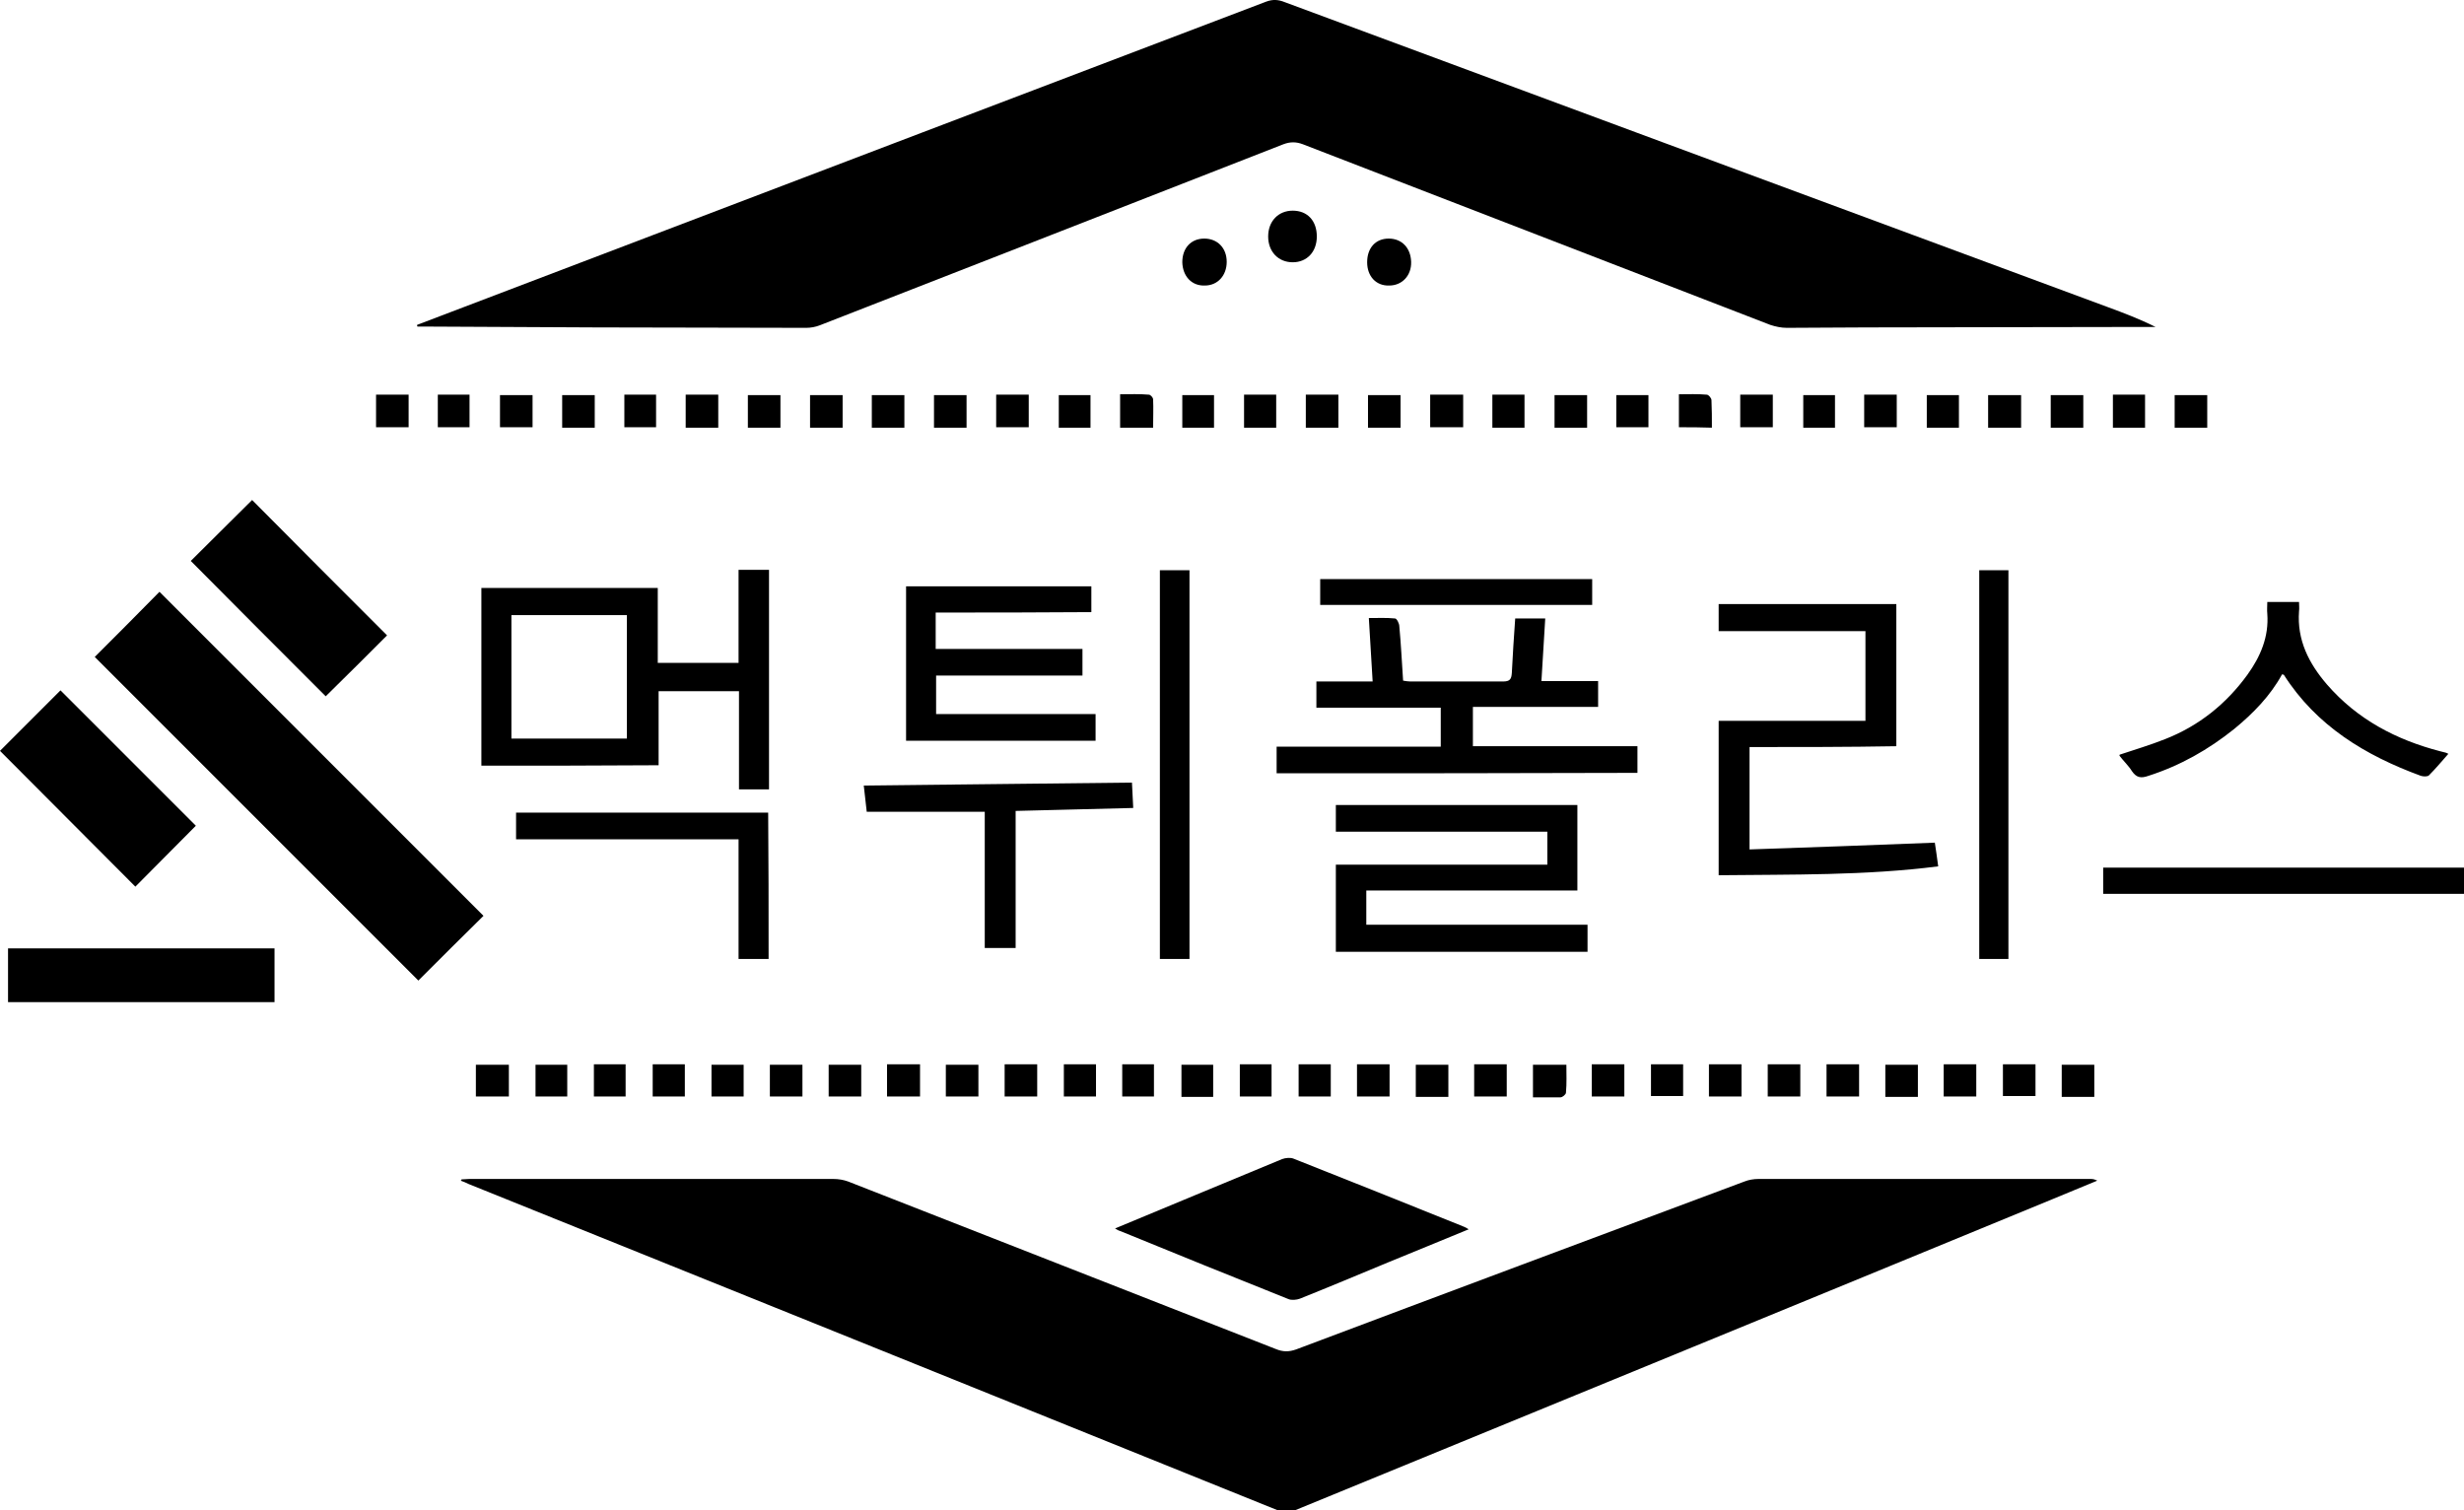 <?xml version="1.0" encoding="utf-8"?>
<!-- Generator: Adobe Illustrator 19.1.0, SVG Export Plug-In . SVG Version: 6.00 Build 0)  -->
<svg version="1.1" id="Layer_1" xmlns="http://www.w3.org/2000/svg" xmlns:xlink="http://www.w3.org/1999/xlink" x="0px" y="0px"
	 viewBox="0 0 582.5 357" style="enable-background:new 0 0 582.5 357;" xml:space="preserve">
<g>
	<path d="M98.6,76.8c12.9-4.9,25.7-9.8,38.6-14.7c54-20.6,108-41.1,162.1-61.7c1.6-0.6,2.9-0.5,4.4,0.1
		c64.9,24.1,129.8,48.1,194.6,72.1c3.8,1.4,7.5,2.8,11.3,4.7c-3,0-6.1,0-9.1,0c-19.7,0-39.5,0.1-59.2,0.1c-6.3,0-12.6,0.1-18.9,0.1
		c-1.3,0-2.7-0.3-3.9-0.7C381.7,62.6,344.8,48.3,308,34.1c-1.6-0.6-3-0.6-4.6,0c-36.5,14.3-73,28.5-109.6,42.8
		c-1,0.4-2.2,0.6-3.2,0.6c-16.5,0-33.1-0.1-49.6-0.1c-13.4-0.1-26.9-0.1-40.3-0.2c-0.7,0-1.4,0-2,0C98.6,77.1,98.6,76.9,98.6,76.8z"
		/>
	<path d="M109.1,278.8c0.6,0,1.2-0.1,1.8-0.1c28.7,0,57.4,0,86.1,0c1.2,0,2.4,0.2,3.5,0.6c33.7,13.2,67.4,26.4,101.1,39.6
		c1.7,0.7,3.1,0.7,4.8,0.1c35.3-13.3,70.7-26.5,106-39.7c1-0.4,2.2-0.6,3.3-0.6c26.2,0,52.4,0,78.6,0c0.5,0,0.9,0.1,1.5,0.4
		c-3.5,1.4-6.9,2.9-10.4,4.3C425.7,308,365.9,332.5,306.2,357c-1.5,0.6-2.7,0.6-4.2,0c-63.7-25.7-127.4-51.4-191.2-77.1
		c-0.6-0.3-1.3-0.6-1.9-0.8C109.1,279,109.1,278.9,109.1,278.8z"/>
	<path d="M22.4,155.3c5.1-5.1,10.3-10.3,15.3-15.4c25.5,25.5,51.1,51.1,76.6,76.6c-5.1,5-10.3,10.2-15.4,15.3
		C73.5,206.4,47.9,180.8,22.4,155.3z"/>
	<path d="M113.8,181c0-14,0-27.9,0-42c13.9,0,27.7,0,41.7,0c0,5.9,0,11.7,0,17.7c6.4,0,12.6,0,19.1,0c0-7.3,0-14.6,0-22
		c2.6,0,4.8,0,7.2,0c0,17.3,0,34.6,0,51.9c-2.4,0-4.6,0-7.1,0c0-7.7,0-15.4,0-23.2c-6.4,0-12.6,0-19,0c0,5.8,0,11.6,0,17.5
		C141.5,181,127.7,181,113.8,181z M120.9,145.4c0,9.8,0,19.5,0,29.2c9.1,0,18.1,0,27.3,0c0-9.8,0-19.5,0-29.2
		C139,145.4,130,145.4,120.9,145.4z"/>
	<path d="M263.6,290.4c6.5-2.7,12.7-5.3,19-7.9c6.8-2.8,13.7-5.7,20.5-8.5c0.8-0.3,2-0.4,2.7-0.1c13.4,5.3,26.9,10.7,40.3,16.1
		c0.3,0.1,0.6,0.3,1.1,0.6c-6.5,2.7-12.7,5.2-19,7.8c-7,2.9-13.9,5.8-20.9,8.6c-0.8,0.3-2,0.4-2.7,0.1
		c-13.3-5.3-26.6-10.7-39.8-16.1C264.4,290.9,264.1,290.7,263.6,290.4z"/>
	<path d="M301.8,182.8c0-2.1,0-4,0-6.3c13,0,25.8,0,38.8,0c0-3.1,0-6,0-9.2c-9.8,0-19.5,0-29.4,0c0-2.1,0-4,0-6.2
		c4.3,0,8.7,0,13.3,0c-0.3-5.1-0.6-9.9-0.9-15c2.2,0,4.2-0.1,6.2,0.1c0.4,0,1,1.2,1,1.8c0.4,4.2,0.6,8.5,0.9,12.9
		c0.6,0.1,1.2,0.2,1.7,0.2c7.3,0,14.6,0,21.9,0c1.6,0,2-0.5,2.1-2c0.2-4.3,0.5-8.5,0.8-12.9c2.4,0,4.7,0,7.1,0
		c-0.3,4.9-0.6,9.7-0.9,14.8c4.6,0,8.9,0,13.4,0c0,2.1,0,4,0,6.1c-9.9,0-19.7,0-29.6,0c0,3.2,0,6.1,0,9.3c13,0,25.9,0,38.9,0
		c0,2.2,0,4.1,0,6.3C358.7,182.8,330.3,182.8,301.8,182.8z"/>
	<path d="M315.8,225c0-6.9,0-13.6,0-20.6c16.6,0,33.3,0,50,0c0-2.7,0-5.1,0-7.8c-16.6,0-33.2,0-50,0c0-2.2,0-4.2,0-6.3
		c19,0,38,0,57.1,0c0,6.7,0,13.3,0,20.2c-16.6,0-33.2,0-49.9,0c0,2.7,0,5.3,0,8.1c17.4,0,34.8,0,52.3,0c0,2.2,0,4.2,0,6.4
		C355.5,225,335.7,225,315.8,225z"/>
	<path d="M413.6,176.6c0,8.1,0,15.9,0,24.2c14.5-0.5,29-1,43.8-1.6c0.2,1.3,0.5,3.3,0.8,5.6c-17.3,2.2-34.5,1.9-51.9,2.1
		c0-12.3,0-24.3,0-36.5c11.5,0,23,0,34.7,0c0-7.1,0-14,0-21.2c-11.5,0-23,0-34.7,0c0-2.2,0-4.2,0-6.4c14,0,27.9,0,42,0
		c0,11.2,0,22.3,0,33.6C436.9,176.6,425.4,176.6,413.6,176.6z"/>
	<path d="M59.6,118.2c10.5,10.6,21.3,21.4,31.9,32c-4.7,4.7-9.6,9.6-14.5,14.4c-10.5-10.5-21.3-21.3-31.9-32
		C49.8,127.9,54.8,123,59.6,118.2z"/>
	<path d="M0,177.5c4.7-4.7,9.6-9.6,14.3-14.3c10.7,10.7,21.5,21.5,32,32c-4.6,4.6-9.5,9.6-14.3,14.4C21.5,199.1,10.8,188.3,0,177.5z
		"/>
	<path d="M221.2,144.8c0,3,0,5.7,0,8.6c11.6,0,23.1,0,34.7,0c0,2.2,0,4.1,0,6.3c-11.5,0-23,0-34.6,0c0,3.2,0,6.1,0,9.1
		c12.5,0,25,0,37.7,0c0,2.2,0,4.2,0,6.3c-14.9,0-29.7,0-44.8,0c0-12.1,0-24.3,0-36.5c14.6,0,29.1,0,43.8,0c0,2,0,4,0,6.1
		C245.8,144.8,233.6,144.8,221.2,144.8z"/>
	<path d="M64.9,224.2c0,4.2,0,8.4,0,12.7c-21,0-42,0-63,0c0-4.2,0-8.4,0-12.7C22.9,224.2,43.8,224.2,64.9,224.2z"/>
	<path d="M501.1,178.4c3.6-1.2,7.3-2.3,10.8-3.7c7.9-3.1,14.4-8.3,19.4-15.2c3.1-4.3,5.1-9,4.7-14.4c-0.1-0.9,0-1.8,0-2.8
		c2.5,0,4.9,0,7.5,0c0,0.8,0.1,1.5,0,2.2c-0.5,6.8,2.3,12.3,6.6,17.3c7.2,8.3,16.4,13.1,26.8,15.8c0.4,0.1,0.8,0.2,1.2,0.3
		c0.1,0,0.3,0.1,0.7,0.3c-1.5,1.7-3,3.5-4.6,5.1c-0.3,0.3-1.3,0.3-1.9,0.1c-13.1-4.8-24.7-11.8-32.4-23.9c0,0-0.1,0-0.4-0.1
		c-2.8,5.1-6.8,9.2-11.3,12.9c-6.1,4.9-12.8,8.7-20.3,11.1c-1.7,0.6-2.8,0.5-3.9-1.1c-0.8-1.3-2-2.4-2.9-3.6
		C501,178.6,501.1,178.4,501.1,178.4z"/>
	<path d="M274.2,134.8c2.3,0,4.6,0,7,0c0,30.6,0,61.2,0,91.9c-2.2,0-4.5,0-7,0C274.2,196.1,274.2,165.6,274.2,134.8z"/>
	<path d="M467.9,134.8c2.3,0,4.5,0,6.9,0c0,30.6,0,61.1,0,91.9c-2.2,0-4.5,0-6.9,0C467.9,196.1,467.9,165.6,467.9,134.8z"/>
	<path d="M240.1,224.1c-2.6,0-4.8,0-7.3,0c0-10.7,0-21.3,0-32.2c-9.4,0-18.6,0-27.9,0c-0.2-2.1-0.5-4.1-0.7-6.2
		c21.2-0.2,42.1-0.5,63.4-0.7c0.1,1.8,0.2,3.8,0.3,6c-9.3,0.2-18.5,0.5-27.8,0.7C240.1,202.5,240.1,213.2,240.1,224.1z"/>
	<path d="M181.7,226.7c-2.4,0-4.6,0-7.1,0c0-9.4,0-18.8,0-28.3c-17.6,0-35,0-52.6,0c0-2.2,0-4.2,0-6.3c19.8,0,39.6,0,59.6,0
		C181.7,203.5,181.7,215,181.7,226.7z"/>
	<path d="M497.2,211.3c0-2.1,0-4.1,0-6.2c28.4,0,56.8,0,85.3,0c0,2.1,0,4.1,0,6.2C554.1,211.3,525.7,211.3,497.2,211.3z"/>
	<path d="M312.1,136.9c21.5,0,42.8,0,64.3,0c0,2,0,4,0,6.1c-21.4,0-42.8,0-64.3,0C312.1,141,312.1,139,312.1,136.9z"/>
	<path d="M299.8,55.9c0-3.6,2.4-6.1,5.8-6.1c3.5,0,5.7,2.4,5.7,6.1c0,3.6-2.3,6.1-5.7,6.1C302.2,62,299.8,59.5,299.8,55.9z"/>
	<path d="M284.7,56.4c3.1,0,5.3,2.2,5.3,5.5c0,3.2-2.1,5.6-5.2,5.6c-3.1,0.1-5.2-2.2-5.3-5.5C279.5,58.7,281.5,56.4,284.7,56.4z"/>
	<path d="M323.2,62c0-3.4,2-5.6,5.1-5.6c3.1,0,5.2,2.2,5.3,5.5c0.1,3.2-2.1,5.6-5.2,5.6C325.3,67.6,323.2,65.3,323.2,62z"/>
	<path d="M162.1,93.3c2.7,0,5.1,0,7.7,0c0,2.6,0,5.1,0,7.8c-2.5,0-5,0-7.7,0C162.1,98.5,162.1,96,162.1,93.3z"/>
	<path d="M184.5,93.4c0,2.7,0,5.1,0,7.7c-2.5,0-5,0-7.7,0c0-2.5,0-5,0-7.7C179.4,93.4,181.9,93.4,184.5,93.4z"/>
	<path d="M199.2,101.1c-2.6,0-5.1,0-7.7,0c0-2.6,0-5.1,0-7.7c2.5,0,5.1,0,7.7,0C199.2,95.9,199.2,98.4,199.2,101.1z"/>
	<path d="M213.8,93.4c0,2.6,0,5,0,7.7c-2.6,0-5,0-7.7,0c0-2.5,0-5,0-7.7C208.6,93.4,211.1,93.4,213.8,93.4z"/>
	<path d="M228.5,93.4c0,2.6,0,5.1,0,7.7c-2.6,0-5,0-7.7,0c0-2.5,0-5,0-7.7C223.3,93.4,225.8,93.4,228.5,93.4z"/>
	<path d="M235.5,93.3c2.6,0,5.1,0,7.7,0c0,2.6,0,5,0,7.7c-2.5,0-5,0-7.7,0C235.5,98.5,235.5,96,235.5,93.3z"/>
	<path d="M308.7,93.3c2.6,0,5.1,0,7.7,0c0,2.6,0,5.1,0,7.8c-2.5,0-5,0-7.7,0C308.7,98.5,308.7,96,308.7,93.3z"/>
	<path d="M323.4,101.1c0-2.6,0-5,0-7.7c2.5,0,5,0,7.7,0c0,2.5,0,5,0,7.7C328.6,101.1,326.1,101.1,323.4,101.1z"/>
	<path d="M345.9,93.3c0,2.6,0,5.1,0,7.7c-2.6,0-5.1,0-7.8,0c0-2.5,0-5,0-7.7C340.7,93.3,343.2,93.3,345.9,93.3z"/>
	<path d="M352.8,93.3c2.6,0,5,0,7.6,0c0,2.6,0,5.1,0,7.8c-2.5,0-5,0-7.6,0C352.8,98.5,352.8,96,352.8,93.3z"/>
	<path d="M375.2,101.1c-2.6,0-5.1,0-7.7,0c0-2.6,0-5.1,0-7.7c2.5,0,5,0,7.7,0C375.2,95.9,375.2,98.4,375.2,101.1z"/>
	<path d="M440.7,93.3c2.6,0,5.1,0,7.7,0c0,2.6,0,5.1,0,7.7c-2.5,0-5,0-7.7,0C440.7,98.5,440.7,96.1,440.7,93.3z"/>
	<path d="M463.1,101.1c-2.5,0-5,0-7.6,0c0-2.6,0-5.1,0-7.7c2.5,0,5,0,7.6,0C463.1,95.9,463.1,98.4,463.1,101.1z"/>
	<path d="M492.5,93.4c0,2.6,0,5.1,0,7.7c-2.6,0-5.1,0-7.7,0c0-2.5,0-5.1,0-7.7C487.3,93.4,489.8,93.4,492.5,93.4z"/>
	<path d="M507.1,101.1c-2.6,0-5,0-7.6,0c0-2.6,0-5.1,0-7.8c2.5,0,5,0,7.6,0C507.1,95.9,507.1,98.4,507.1,101.1z"/>
	<path d="M514.1,101.1c0-2.7,0-5.1,0-7.7c2.6,0,5.1,0,7.7,0c0,2.6,0,5.1,0,7.7C519.3,101.1,516.8,101.1,514.1,101.1z"/>
	<path d="M294.1,93.3c2.6,0,5,0,7.6,0c0,2.6,0,5.1,0,7.8c-2.5,0-5,0-7.6,0C294.1,98.6,294.1,96,294.1,93.3z"/>
	<path d="M477.8,101.1c-2.7,0-5.2,0-7.8,0c0-2.6,0-5.1,0-7.7c2.6,0,5.1,0,7.8,0C477.8,96,477.8,98.4,477.8,101.1z"/>
	<path d="M96.6,93.3c0,2.7,0,5.2,0,7.7c-2.6,0-5.1,0-7.7,0c0-2.6,0-5.1,0-7.7C91.4,93.3,93.9,93.3,96.6,93.3z"/>
	<path d="M140.6,93.4c0,2.6,0,5.1,0,7.7c-2.6,0-5.1,0-7.7,0c0-2.6,0-5.1,0-7.7C135.5,93.4,137.9,93.4,140.6,93.4z"/>
	<path d="M439.5,251.6c0,2.5,0,5,0,7.6c-2.5,0-5.1,0-7.7,0c0-2.5,0-5,0-7.6C434.4,251.6,436.9,251.6,439.5,251.6z"/>
	<path d="M120.3,251.7c0,2.5,0,5,0,7.5c-2.6,0-5.1,0-7.8,0c0-2.5,0-4.9,0-7.5C115,251.7,117.6,251.7,120.3,251.7z"/>
	<path d="M314.6,251.6c0,2.6,0,5,0,7.6c-2.5,0-5,0-7.6,0c0-2.5,0-5,0-7.6C309.4,251.6,311.9,251.6,314.6,251.6z"/>
	<path d="M411.4,101c0-2.6,0-5.1,0-7.7c2.6,0,5.1,0,7.7,0c0,2.5,0,5,0,7.7C416.7,101,414.1,101,411.4,101z"/>
	<path d="M320.8,259.2c0-2.6,0-5,0-7.6c2.6,0,5.1,0,7.7,0c0,2.5,0,4.9,0,7.6C326,259.2,323.5,259.2,320.8,259.2z"/>
	<path d="M453.4,251.7c0,2.6,0,5.1,0,7.6c-2.6,0-5.1,0-7.7,0c0-2.5,0-5,0-7.6C448.3,251.7,450.8,251.7,453.4,251.7z"/>
	<path d="M390.3,251.6c2.6,0,5,0,7.6,0c0,2.5,0,4.9,0,7.5c-2.5,0-5,0-7.6,0C390.3,256.7,390.3,254.1,390.3,251.6z"/>
	<path d="M348.5,259.2c0-2.6,0-5,0-7.6c2.6,0,5.1,0,7.7,0c0,2.5,0,4.9,0,7.6C353.7,259.2,351.2,259.2,348.5,259.2z"/>
	<path d="M272.6,101.1c-2.7,0-5.2,0-7.8,0c0-2.6,0-5.1,0-7.9c2.3,0,4.6-0.1,6.8,0.1c0.4,0,1,0.7,1,1.1
		C272.7,96.5,272.6,98.7,272.6,101.1z"/>
	<path d="M103.5,101c0-2.6,0-5.1,0-7.7c2.5,0,4.9,0,7.5,0c0,2.5,0,5,0,7.7C108.7,101,106.2,101,103.5,101z"/>
	<path d="M425.6,259.2c-2.6,0-5.1,0-7.7,0c0-2.5,0-5,0-7.6c2.5,0,5.1,0,7.7,0C425.6,254.2,425.6,256.6,425.6,259.2z"/>
	<path d="M481.2,251.6c0,2.5,0,4.9,0,7.5c-2.6,0-5.1,0-7.7,0c0-2.5,0-4.9,0-7.5C476,251.6,478.5,251.6,481.2,251.6z"/>
	<path d="M495.1,251.7c0,2.6,0,5,0,7.6c-2.6,0-5.1,0-7.7,0c0-2.5,0-4.9,0-7.6C489.8,251.7,492.4,251.7,495.1,251.7z"/>
	<path d="M257.8,101.1c-2.5,0-4.9,0-7.5,0c0-2.5,0-5,0-7.7c2.4,0,4.9,0,7.5,0C257.8,95.9,257.8,98.5,257.8,101.1z"/>
	<path d="M203.6,251.7c0,2.5,0,4.9,0,7.5c-2.5,0-5.1,0-7.7,0c0-2.5,0-4.9,0-7.5C198.4,251.7,200.9,251.7,203.6,251.7z"/>
	<path d="M223.6,259.2c0-2.6,0-5,0-7.5c2.6,0,5,0,7.7,0c0,2.5,0,4.9,0,7.5C228.7,259.2,226.2,259.2,223.6,259.2z"/>
	<path d="M342.4,259.3c-2.6,0-5.1,0-7.7,0c0-2.6,0-5,0-7.6c2.5,0,5,0,7.7,0C342.4,254.1,342.4,256.6,342.4,259.3z"/>
	<path d="M376.3,251.6c2.6,0,5.1,0,7.7,0c0,2.5,0,5,0,7.6c-2.5,0-5.1,0-7.7,0C376.3,256.7,376.3,254.3,376.3,251.6z"/>
	<path d="M411.7,259.2c-2.6,0-5.1,0-7.7,0c0-2.5,0-5,0-7.6c2.6,0,5.1,0,7.7,0C411.7,254.2,411.7,256.6,411.7,259.2z"/>
	<path d="M362.4,259.4c0-2.7,0-5.1,0-7.7c2.6,0,5.1,0,7.9,0c0,2.3,0.1,4.4-0.1,6.6c0,0.4-0.8,1.1-1.3,1.1
		C366.8,259.4,364.7,259.4,362.4,259.4z"/>
	<path d="M382.1,101c0-2.6,0-5.1,0-7.6c2.6,0,5,0,7.6,0c0,2.6,0,5.1,0,7.6C387.2,101,384.6,101,382.1,101z"/>
	<path d="M147.6,93.3c2.6,0,5,0,7.5,0c0,2.6,0,5,0,7.7c-2.4,0-4.9,0-7.5,0C147.6,98.5,147.6,96,147.6,93.3z"/>
	<path d="M287,101.1c-2.6,0-5,0-7.5,0c0-2.6,0-5.1,0-7.7c2.5,0,4.9,0,7.5,0C287,95.9,287,98.4,287,101.1z"/>
	<path d="M125.9,93.4c0,2.6,0,5,0,7.6c-2.5,0-5.1,0-7.7,0c0-2.5,0-5,0-7.6C120.7,93.4,123.1,93.4,125.9,93.4z"/>
	<path d="M459.5,259.2c0-2.6,0-5,0-7.6c2.6,0,5.1,0,7.7,0c0,2.5,0,4.9,0,7.6C464.7,259.2,462.2,259.2,459.5,259.2z"/>
	<path d="M433.8,93.4c0,2.6,0,5.1,0,7.7c-2.5,0-4.9,0-7.5,0c0-2.5,0-5.1,0-7.7C428.7,93.4,431.1,93.4,433.8,93.4z"/>
	<path d="M396.9,101c0-2.6,0-5.1,0-7.8c2.3,0,4.4-0.1,6.6,0.1c0.4,0,1.1,0.8,1.1,1.3c0.1,2.1,0.1,4.2,0.1,6.5
		C402,101,399.5,101,396.9,101z"/>
	<path d="M217.5,259.2c-2.7,0-5.2,0-7.8,0c0-2.6,0-5,0-7.6c2.6,0,5.1,0,7.8,0C217.5,254.2,217.5,256.6,217.5,259.2z"/>
	<path d="M237.5,251.6c2.6,0,5.1,0,7.7,0c0,2.5,0,5,0,7.6c-2.6,0-5.1,0-7.7,0C237.5,256.7,237.5,254.2,237.5,251.6z"/>
	<path d="M189.7,251.7c0,2.5,0,4.9,0,7.5c-2.6,0-5.1,0-7.7,0c0-2.5,0-5,0-7.5C184.5,251.7,187.1,251.7,189.7,251.7z"/>
	<path d="M293.1,251.6c2.5,0,4.9,0,7.5,0c0,2.6,0,5,0,7.6c-2.5,0-4.9,0-7.5,0C293.1,256.8,293.1,254.3,293.1,251.6z"/>
	<path d="M134.1,259.2c-2.6,0-5,0-7.5,0c0-2.5,0-4.9,0-7.5c2.4,0,4.9,0,7.5,0C134.1,254.1,134.1,256.6,134.1,259.2z"/>
	<path d="M259.1,251.6c0,2.6,0,5,0,7.6c-2.6,0-5,0-7.6,0c0-2.5,0-5,0-7.6C254,251.6,256.4,251.6,259.1,251.6z"/>
	<path d="M175.8,251.7c0,2.6,0,5,0,7.5c-2.6,0-5,0-7.6,0c0-2.5,0-5,0-7.5C170.6,251.7,173.1,251.7,175.8,251.7z"/>
	<path d="M286.8,251.7c0,2.6,0,5,0,7.6c-2.5,0-5,0-7.5,0c0-2.5,0-4.9,0-7.6C281.7,251.7,284.2,251.7,286.8,251.7z"/>
	<path d="M140.4,251.6c2.6,0,5,0,7.5,0c0,2.6,0,5,0,7.6c-2.5,0-5,0-7.5,0C140.4,256.7,140.4,254.3,140.4,251.6z"/>
	<path d="M154.3,251.6c2.6,0,5,0,7.6,0c0,2.5,0,5,0,7.6c-2.5,0-5,0-7.6,0C154.3,256.7,154.3,254.3,154.3,251.6z"/>
	<path d="M265.3,251.6c2.5,0,4.9,0,7.5,0c0,2.5,0,4.9,0,7.6c-2.5,0-4.9,0-7.5,0C265.3,256.7,265.3,254.2,265.3,251.6z"/>
</g>
</svg>
